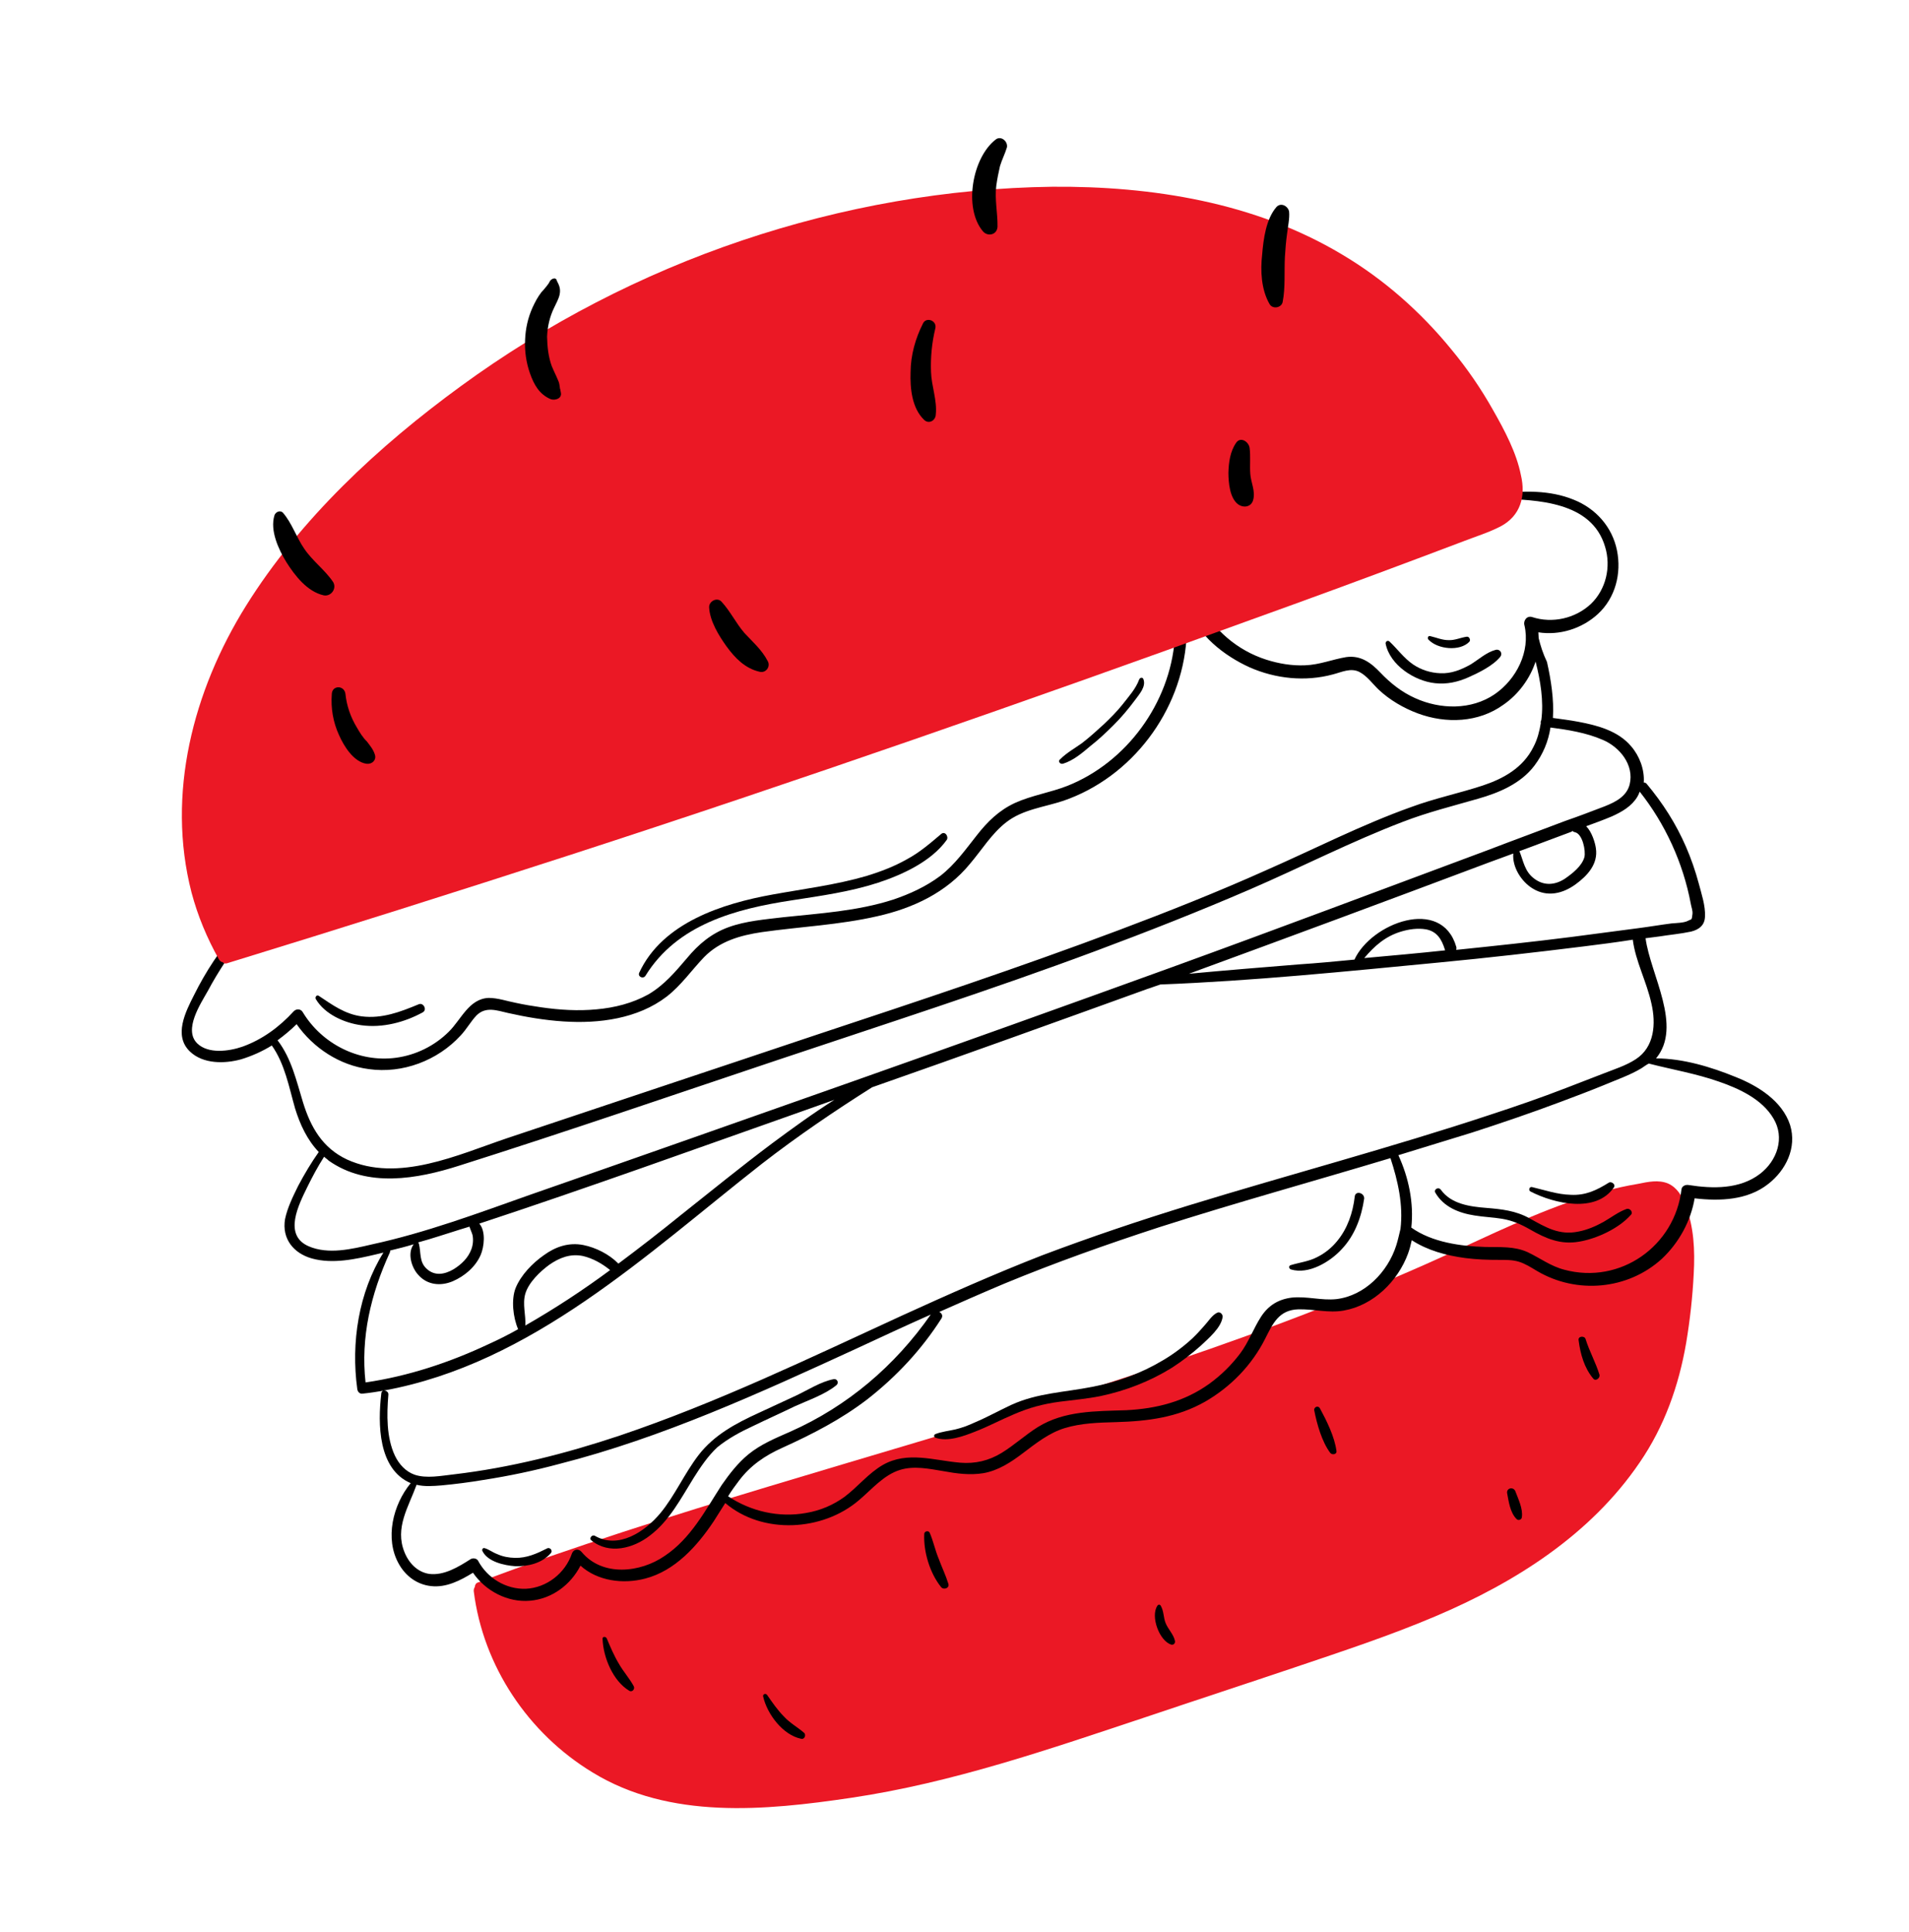 <svg width="165" height="167" viewBox="0 0 165 167" fill="none" xmlns="http://www.w3.org/2000/svg">
<path d="M145.677 104.153C145.4 103.391 144.958 102.639 144.173 102.287C143.349 101.948 142.436 102.144 141.6 102.316C139.506 102.663 137.445 103.254 135.457 103.949C131.263 105.45 127.235 107.491 123.175 109.289C115.054 112.884 106.728 115.95 98.307 118.707C81.489 124.298 64.314 128.728 47.555 134.512C45.452 135.243 43.4 136 41.309 136.77C41.115 136.829 41.047 137.02 41.044 137.148C40.99 137.249 40.937 137.35 40.946 137.516C41.752 143.997 45.657 149.822 51.221 153.191C57.893 157.278 66.114 156.487 73.562 155.383C82.345 154.081 90.719 151.17 99.089 148.387C103.346 146.952 107.653 145.544 111.91 144.109C116.012 142.722 120.087 141.385 124.055 139.7C130.944 136.779 137.465 132.66 141.721 126.401C143.855 123.291 145.102 119.776 145.74 116.067C146.068 114.104 146.295 112.088 146.394 110.069C146.505 108.088 146.414 106 145.677 104.153Z" fill="#EB1825"/>
<path d="M53.503 143.814C53.072 143.1 52.757 142.351 52.442 141.601C52.344 141.42 52.049 141.426 52.082 141.669C52.147 143.258 52.982 145.286 54.382 146.126C54.647 146.298 54.923 145.959 54.763 145.712C54.383 145.025 53.871 144.463 53.503 143.814Z" fill="black"/>
<path d="M67.765 148.363C67.215 147.812 66.757 147.149 66.299 146.485C66.163 146.316 65.904 146.438 65.963 146.631C66.299 148.136 67.663 149.96 69.243 150.279C69.522 150.362 69.698 149.969 69.51 149.773C68.933 149.273 68.276 148.925 67.765 148.363Z" fill="black"/>
<path d="M80.373 132.512C80.29 132.241 79.891 132.321 79.885 132.577C79.81 134.124 80.38 135.98 81.338 137.167C81.549 137.44 82.09 137.274 81.971 136.887C81.746 136.153 81.404 135.454 81.139 134.731C80.825 133.981 80.676 133.223 80.373 132.512Z" fill="black"/>
<path d="M100.327 138.781C100.241 138.638 100.086 138.686 100.033 138.787C99.423 139.694 100.204 141.824 101.233 142.142C101.462 142.199 101.608 141.985 101.548 141.792C101.421 141.238 100.945 140.792 100.74 140.262C100.559 139.81 100.598 139.248 100.327 138.781Z" fill="black"/>
<path d="M113.599 121.923C113.827 123.08 114.252 124.6 114.971 125.564C115.12 125.772 115.569 125.719 115.513 125.397C115.35 124.178 114.678 122.818 114.09 121.73C113.905 121.405 113.516 121.652 113.599 121.923Z" fill="black"/>
<path d="M137.047 115.733C136.952 115.424 136.375 115.474 136.443 115.834C136.594 117.015 136.924 118.226 137.721 119.166C137.92 119.401 138.298 119.116 138.253 118.833C137.921 117.75 137.368 116.778 137.047 115.733Z" fill="black"/>
<path d="M130.269 129.073C130.406 129.793 130.524 130.73 131.074 131.28C131.211 131.45 131.52 131.355 131.538 131.137C131.646 130.385 131.218 129.543 130.965 128.859C130.757 128.457 130.177 128.636 130.269 129.073Z" fill="black"/>
<path d="M132.991 55.151C132.982 54.984 132.973 54.818 132.964 54.651C134.787 54.938 136.721 54.344 138.107 53.071C139.625 51.674 140.161 49.562 139.76 47.57C139.348 45.538 137.927 43.943 136 43.181C133.921 42.339 131.705 42.427 129.525 42.631C129.192 42.649 129.245 43.098 129.54 43.092C132.877 43.21 137.57 43.334 138.731 47.251C139.266 48.991 138.81 50.951 137.501 52.2C136.153 53.46 134.172 53.899 132.432 53.334C131.963 53.182 131.644 53.66 131.763 54.047C132.286 56.299 131.077 58.702 129.191 60C127.162 61.386 124.476 61.322 122.312 60.337C121.134 59.81 120.18 59.045 119.306 58.129C118.494 57.278 117.614 56.617 116.356 56.792C115.148 56.994 114.062 57.454 112.807 57.501C111.68 57.552 110.52 57.358 109.441 57.012C108.221 56.625 107.047 55.97 106.069 55.128C105.04 54.259 104.297 53.218 103.542 52.138C103.256 51.76 102.611 52.001 102.765 52.504C103.451 54.874 105.827 56.684 107.992 57.669C110.246 58.669 112.824 58.935 115.207 58.288C115.954 58.1 116.757 57.684 117.515 58.086C118.172 58.435 118.63 59.098 119.168 59.61C120.119 60.502 121.306 61.196 122.549 61.66C124.984 62.562 127.789 62.462 129.937 60.914C131.264 59.998 132.243 58.639 132.725 57.179C133.147 58.827 133.438 60.6 133.22 62.233C133.166 62.334 133.151 62.423 133.175 62.5C133.056 63.214 132.886 63.901 132.538 64.558C131.651 66.354 129.952 67.299 128.147 67.896C126.109 68.565 124 69.001 121.986 69.747C117.676 71.283 113.622 73.375 109.445 75.208C105.242 77.092 100.979 78.783 96.654 80.408C88.043 83.646 79.285 86.549 70.528 89.451C61.628 92.439 52.717 95.389 43.816 98.377C39.599 99.8 34.422 102.237 29.992 100.213C27.866 99.216 26.846 97.413 26.181 95.247C25.611 93.391 25.195 91.488 23.991 89.911C24.577 89.477 25.151 89.004 25.636 88.517C27.072 90.572 29.353 92.072 31.866 92.4C34.786 92.815 37.82 91.671 39.817 89.492C40.329 88.954 40.677 88.297 41.189 87.758C42.001 86.959 42.964 87.34 43.919 87.554C45.51 87.912 47.116 88.18 48.713 88.282C51.779 88.483 55.117 88.05 57.619 86.138C58.883 85.157 59.758 83.873 60.847 82.734C62.198 81.346 63.989 80.838 65.85 80.562C69.176 80.091 72.558 79.94 75.838 79.186C78.926 78.491 81.811 77.139 83.841 74.654C84.867 73.45 85.707 72.049 86.971 71.068C88.405 69.95 90.252 69.764 91.903 69.214C97.837 67.179 102.131 61.459 102.547 55.237C102.601 54.586 101.602 54.639 101.536 55.251C101.111 60.756 97.395 65.876 92.266 67.918C90.794 68.497 89.176 68.74 87.727 69.397C86.356 70.03 85.347 71.017 84.436 72.185C83.46 73.416 82.547 74.713 81.282 75.694C80.045 76.624 78.635 77.269 77.177 77.759C74.096 78.748 70.854 78.94 67.698 79.275C66.107 79.468 64.453 79.595 62.969 80.136C61.484 80.676 60.375 81.61 59.387 82.802C58.36 84.006 57.399 85.148 56.036 85.947C54.662 86.708 53.13 87.094 51.566 87.236C49.963 87.39 48.365 87.289 46.771 87.059C46.019 86.951 45.305 86.832 44.58 86.674C43.815 86.528 43.054 86.254 42.248 86.248C40.532 86.31 39.862 88.124 38.788 89.173C37.556 90.398 35.938 91.192 34.231 91.42C31.021 91.856 27.81 90.219 26.16 87.467C25.988 87.181 25.604 87.172 25.381 87.41C24.146 88.763 22.662 89.854 20.945 90.466C19.797 90.861 18.012 91.113 17.049 90.182C15.836 88.989 17.348 86.747 17.976 85.623C18.86 83.954 19.946 82.394 21.032 80.832C21.271 80.505 20.834 80.047 20.557 80.386C19.033 82.039 17.771 83.993 16.777 85.991C16.039 87.445 14.979 89.506 16.418 90.883C17.557 91.972 19.413 91.952 20.856 91.551C21.784 91.266 22.676 90.865 23.494 90.36C24.621 91.96 24.971 93.926 25.503 95.794C25.93 97.186 26.551 98.519 27.55 99.567C26.901 100.485 26.315 101.469 25.779 102.48C25.336 103.378 24.839 104.378 24.636 105.371C24.353 107.066 25.373 108.319 26.949 108.765C28.754 109.269 30.735 108.829 32.511 108.411C32.704 108.351 32.948 108.319 33.141 108.259C30.986 111.714 30.333 116.062 30.879 120.042C30.9 120.247 31.06 120.494 31.343 120.45C31.959 120.387 32.524 120.299 33.127 120.198C33.011 120.233 32.958 120.334 32.955 120.462C32.65 123.053 32.673 126.982 35.498 128.187C33.956 130.057 33.247 132.984 34.463 135.149C35.039 136.199 36.032 136.952 37.258 137.084C38.572 137.23 39.777 136.606 40.881 135.928C41.957 137.502 43.878 138.52 45.814 138.348C47.711 138.188 49.327 136.973 50.172 135.316C51.638 136.643 53.845 136.939 55.763 136.434C58.351 135.766 60.27 133.61 61.69 131.481C62.035 130.952 62.342 130.435 62.687 129.905C65.898 132.643 71.1 132.357 74.248 129.654C75.357 128.721 76.372 127.478 77.803 127.038C79.001 126.67 80.313 126.944 81.562 127.153C82.683 127.359 83.831 127.514 85 127.324C86.285 127.098 87.377 126.382 88.406 125.6C89.54 124.744 90.661 123.849 92.015 123.433C93.445 122.994 94.957 122.953 96.467 122.912C99.195 122.836 101.762 122.512 104.174 121.136C106.367 119.87 108.202 117.994 109.357 115.693C110.015 114.39 110.542 113.213 112.22 113.163C113.564 113.131 114.822 113.506 116.145 113.269C118.715 112.818 120.825 110.731 121.7 108.346C121.837 107.965 121.935 107.596 122.022 107.189C123.396 108.079 125.01 108.513 126.643 108.731C127.613 108.857 128.597 108.893 129.57 108.89C130.12 108.89 130.709 108.879 131.268 109.045C131.827 109.212 132.356 109.557 132.874 109.864C136.281 111.864 140.692 111.482 143.635 108.801C145.113 107.415 146.143 105.533 146.471 103.57C148.666 103.827 151.048 103.73 152.821 102.338C154.36 101.146 155.327 99.199 154.721 97.227C154.041 95.15 151.948 93.847 150.021 93.085C147.891 92.215 145.465 91.48 143.136 91.476C145.454 88.69 142.654 84.26 142.23 81.09C142.641 81.048 143 80.98 143.411 80.938C144.297 80.793 145.246 80.713 146.159 80.517C146.828 80.354 147.349 79.982 147.367 79.215C147.415 78.269 147.056 77.237 146.833 76.374C146.539 75.28 146.168 74.209 145.731 73.201C144.857 71.184 143.722 69.417 142.316 67.733C142.253 67.667 142.152 67.614 142.075 67.637C142.153 66.513 141.707 65.338 140.985 64.502C139.852 63.157 138.059 62.693 136.441 62.386C135.677 62.24 134.975 62.159 134.222 62.052C134.324 60.455 134.057 58.759 133.71 57.215C133.344 56.439 133.142 55.782 132.991 55.151ZM33.691 108.259C33.718 108.209 33.733 108.12 33.721 108.081C34.391 107.918 35.098 107.743 35.756 107.541C35.187 108.308 35.568 109.545 36.141 110.173C36.926 111.074 38.101 111.179 39.148 110.73C40.156 110.293 41.097 109.497 41.543 108.471C41.841 107.787 42.014 106.422 41.428 105.755C50.843 102.651 60.174 99.276 69.49 95.991C70.368 95.679 71.246 95.367 72.123 95.055C70.279 96.214 68.482 97.528 66.723 98.83C64.04 100.839 61.469 102.941 58.848 105.016C57.087 106.446 55.275 107.849 53.451 109.213C52.652 108.401 51.501 107.824 50.418 107.606C49.157 107.359 48.009 107.754 47.007 108.485C46.031 109.166 45.034 110.191 44.573 111.306C44.165 112.32 44.346 113.873 44.782 114.881C43.952 115.348 43.111 115.776 42.218 116.177C38.854 117.761 35.281 118.943 31.596 119.483C31.163 115.596 32.045 111.855 33.691 108.259ZM40.842 106.74C40.922 107.138 40.886 107.572 40.749 107.953C40.475 108.714 39.886 109.276 39.211 109.695C38.458 110.138 37.584 110.322 36.87 109.653C36.219 109.049 36.404 108.272 36.205 107.487C36.193 107.449 36.181 107.41 36.131 107.383C37.38 107.042 38.567 106.635 39.804 106.254C40.075 106.171 40.346 106.088 40.578 106.017C40.649 106.249 40.759 106.469 40.842 106.74ZM52.734 109.772C50.39 111.508 47.959 113.101 45.404 114.564C45.464 113.656 45.14 112.74 45.405 111.812C45.697 110.834 46.679 109.898 47.473 109.315C48.345 108.709 49.288 108.334 50.37 108.552C51.236 108.751 52.057 109.219 52.734 109.772ZM57.447 134.478C55.353 135.925 52.081 136.296 50.277 134.142C50.003 133.802 49.566 133.894 49.429 134.275C48.852 135.976 47.248 137.23 45.454 137.316C43.738 137.378 42.124 136.393 41.327 134.902C41.217 134.682 40.86 134.622 40.652 134.771C39.626 135.425 38.379 136.189 37.103 136.031C36.083 135.879 35.334 135.093 34.96 134.15C34.101 132.044 35.321 130.23 36.006 128.327C36.693 128.497 37.437 128.438 38.18 128.379C39.373 128.266 40.554 128.115 41.761 127.913C43.983 127.569 46.169 127.109 48.359 126.521C57.267 124.249 65.65 120.404 73.994 116.571C76.142 115.572 78.29 114.574 80.449 113.614C77.363 118.032 73.275 121.531 68.322 123.73C67.055 124.289 65.776 124.809 64.693 125.692C63.78 126.438 63.054 127.38 62.378 128.35C60.944 130.568 59.697 132.982 57.447 134.478ZM120.68 107.643C119.948 109.942 117.954 111.993 115.503 112.281C114.233 112.417 112.925 112.015 111.655 112.151C110.513 112.291 109.656 112.808 109.019 113.765C108.329 114.824 107.93 116.005 107.177 116.998C106.424 117.991 105.546 118.853 104.544 119.584C102.396 121.133 99.963 121.753 97.336 121.883C94.698 121.974 92.013 121.911 89.701 123.34C88.636 124.006 87.681 124.892 86.577 125.57C85.474 126.247 84.29 126.526 82.987 126.419C80.727 126.225 78.443 125.403 76.316 126.607C75.058 127.332 74.147 128.5 73.013 129.356C72.011 130.088 70.886 130.56 69.679 130.762C67.314 131.192 64.896 130.623 62.931 129.323C63.211 128.856 63.541 128.416 63.871 127.976C64.862 126.655 66.124 125.802 67.611 125.134C70.211 123.954 72.698 122.682 74.992 120.919C77.482 118.969 79.648 116.653 81.362 113.968C81.535 113.704 81.386 113.495 81.184 113.388C83.046 112.562 84.947 111.724 86.821 110.937C91.215 109.121 95.68 107.538 100.18 106.071C106.807 103.95 113.518 102.1 120.181 100.095C120.825 102.055 121.3 104.152 121.047 106.219C120.934 106.677 120.832 107.173 120.68 107.643ZM142.511 91.922C144.533 92.443 146.586 92.786 148.578 93.486C150.329 94.09 152.304 95.007 153.276 96.655C154.298 98.33 153.599 100.322 152.126 101.452C150.379 102.793 148.039 102.75 145.948 102.419C145.68 102.374 145.383 102.508 145.338 102.776C144.774 107.689 140.05 111.045 135.205 109.74C134.01 109.43 133.118 108.731 132.03 108.219C130.852 107.692 129.659 107.805 128.38 107.774C126.245 107.711 123.771 107.371 121.984 106.1C122.214 103.956 121.753 101.77 120.865 99.842C122.992 99.189 125.119 98.535 127.245 97.882C129.786 97.059 132.314 96.197 134.819 95.259C136.071 94.789 137.323 94.32 138.564 93.812C139.649 93.351 140.875 92.932 141.875 92.329C142.122 92.168 142.291 92.032 142.511 91.922C142.511 91.922 142.461 91.895 142.511 91.922ZM142.736 86.732C143.143 88.469 143.006 90.5 141.381 91.549C140.536 92.105 139.492 92.426 138.549 92.8C137.49 93.21 136.431 93.621 135.334 94.042C133.216 94.862 131.035 95.617 128.843 96.333C120.241 99.188 111.472 101.501 102.771 104.174C98.479 105.493 94.222 106.928 90.052 108.505C85.971 110.098 81.949 111.884 77.978 113.696C69.931 117.396 61.971 121.238 53.573 124.072C48.891 125.638 44.102 126.855 39.201 127.43C38.136 127.546 36.863 127.81 35.822 127.453C35.061 127.179 34.487 126.551 34.133 125.813C33.391 124.222 33.424 122.265 33.568 120.528C33.585 120.311 33.371 120.165 33.166 120.186C45.992 117.853 55.903 108.376 65.863 100.575C68.939 98.191 72.126 96.027 75.386 93.968L75.425 93.956C83.334 91.187 91.259 88.329 99.144 85.483C99.531 85.364 99.906 85.207 100.293 85.088C108.323 84.779 116.365 83.958 124.381 83.188C128.575 82.788 132.745 82.311 136.903 81.795C138.289 81.623 139.714 81.44 141.127 81.217C141.364 83.091 142.321 84.828 142.736 86.732ZM117.915 82.805C118.784 81.776 119.713 80.941 121.066 80.525C121.762 80.311 122.532 80.201 123.246 80.321C124.189 80.496 124.608 81.172 124.881 82.061C124.893 82.1 124.893 82.1 124.905 82.138C122.57 82.39 120.262 82.592 117.915 82.805ZM146.139 78.111C146.184 78.394 146.318 78.691 146.285 78.997C146.219 79.61 146.198 79.405 145.913 79.577C145.55 79.773 144.872 79.77 144.461 79.812C143.524 79.93 142.561 80.099 141.624 80.218C139.711 80.467 137.799 80.716 135.848 80.977C132.549 81.398 129.188 81.754 125.866 82.097C125.881 82.008 125.896 81.919 125.872 81.841C124.607 77.448 118.512 79.786 117.068 82.938C115.465 83.092 113.861 83.246 112.285 83.35C109.106 83.607 105.926 83.865 102.759 84.161C111.394 81 120.056 77.788 128.668 74.55C129.39 74.285 130.074 74.033 130.797 73.769C130.693 74.943 131.507 76.217 132.491 76.803C133.74 77.562 135.079 77.235 136.185 76.43C137.188 75.698 138.146 74.685 137.936 73.31C137.87 72.823 137.585 71.895 137.098 71.41C137.859 71.133 138.582 70.869 139.331 70.554C140.185 70.165 141.015 69.698 141.521 68.865C141.602 68.714 141.682 68.562 141.724 68.422C143.935 71.213 145.481 74.589 146.139 78.111ZM135.911 71.817C135.973 71.882 136.024 71.909 136.113 71.924C136.788 72.055 137.073 73.533 136.945 74.08C136.721 74.868 135.9 75.502 135.237 75.959C134.353 76.527 133.393 76.568 132.551 75.896C131.772 75.289 131.666 74.391 131.327 73.564C132.85 73.011 134.361 72.42 135.845 71.879C135.872 71.828 135.911 71.817 135.911 71.817ZM138.528 63.945C139.985 64.555 141.267 66.108 140.855 67.8C140.587 68.856 139.591 69.332 138.686 69.694C137.55 70.128 136.453 70.55 135.304 70.945C133.07 71.8 130.825 72.618 128.629 73.461C119.515 76.854 110.413 80.286 101.275 83.601C92.059 86.94 82.871 90.229 73.632 93.491C64.354 96.765 55.076 100.039 45.786 103.274C41.283 104.869 36.803 106.542 32.121 107.557C30.423 107.952 28.376 108.454 26.667 107.709C24.463 106.736 25.817 104.119 26.57 102.576C27.014 101.678 27.47 100.819 28.014 99.974C28.139 100.105 28.291 100.185 28.415 100.316C31.763 102.673 36.056 101.905 39.678 100.749C48.897 97.832 58.082 94.671 67.291 91.588C76.462 88.516 85.63 85.573 94.705 82.192C99.185 80.519 103.641 78.769 108.05 76.864C112.458 74.96 116.733 72.758 121.239 71.034C123.357 70.214 125.559 69.665 127.736 69.038C129.565 68.519 131.439 67.731 132.615 66.185C133.367 65.192 133.829 64.077 134.011 62.878C135.465 63.066 137.11 63.323 138.528 63.945Z" fill="black"/>
<path d="M55.793 84.329C58.534 79.89 63.582 78.551 68.475 77.809C70.979 77.421 73.496 77.071 75.881 76.296C77.996 75.603 80.48 74.459 81.816 72.61C82.028 72.333 81.695 71.801 81.355 72.074C80.415 72.871 79.514 73.656 78.425 74.244C77.309 74.883 76.096 75.341 74.897 75.709C72.256 76.478 69.484 76.822 66.798 77.309C62.467 78.089 57.258 79.732 55.249 84.073C55.1 84.415 55.594 84.645 55.793 84.329Z" fill="black"/>
<path d="M91.889 66.003C92.779 65.73 93.549 65.07 94.254 64.472C94.971 63.913 95.626 63.289 96.242 62.676C96.923 62.002 97.542 61.261 98.111 60.494C98.468 60.004 99.072 59.352 98.831 58.707C98.772 58.514 98.528 58.546 98.459 58.736C98.159 59.548 97.555 60.2 97.04 60.865C96.552 61.481 96.001 62.031 95.412 62.593C94.784 63.167 94.156 63.74 93.505 64.237C92.88 64.683 92.193 65.063 91.643 65.613C91.396 65.774 91.619 66.086 91.889 66.003Z" fill="black"/>
<path d="M31.252 88.612C33.063 88.859 34.981 88.355 36.537 87.496C36.939 87.288 36.609 86.627 36.195 86.796C34.619 87.45 33.03 88.065 31.27 87.844C29.816 87.656 28.721 86.85 27.55 86.067C27.386 85.948 27.202 86.174 27.3 86.356C28.087 87.68 29.797 88.424 31.252 88.612Z" fill="black"/>
<path d="M124.031 59.047C125.039 59.16 125.991 58.952 126.922 58.539C127.815 58.138 129.031 57.553 129.677 56.762C129.888 56.485 129.68 56.084 129.282 56.164C128.496 56.363 127.803 56.999 127.128 57.418C126.298 57.885 125.432 58.235 124.487 58.187C123.63 58.154 122.83 57.892 122.137 57.428C121.331 56.871 120.799 56.104 120.086 55.434C119.922 55.315 119.753 55.452 119.762 55.619C120.127 57.495 122.282 58.864 124.031 59.047Z" fill="black"/>
<path d="M126.995 55.47C127.126 55.346 127.019 54.998 126.775 55.03C126.248 55.107 125.77 55.339 125.258 55.327C124.669 55.339 124.176 55.109 123.628 54.981C123.438 54.913 123.343 55.154 123.468 55.285C124.279 56.136 126.194 56.309 126.995 55.47Z" fill="black"/>
<path d="M65.122 123.233C66.3 122.659 67.529 122.113 68.707 121.539C69.858 121.016 71.316 120.526 72.295 119.717C72.53 119.518 72.372 119.143 72.051 119.2C70.933 119.416 69.841 120.133 68.805 120.62C67.732 121.119 66.619 121.631 65.545 122.13C63.579 123.03 61.726 124.023 60.392 125.744C59.152 127.353 58.339 129.253 57.074 130.784C55.744 132.378 53.468 133.923 51.411 132.736C51.158 132.602 50.893 132.98 51.107 133.125C52.638 134.39 54.75 133.826 56.184 132.708C57.865 131.43 58.844 129.521 59.949 127.743C60.547 126.797 61.184 125.84 62.008 125.079C62.921 124.333 64.01 123.744 65.122 123.233Z" fill="black"/>
<path d="M47.264 133.84C46.384 134.28 45.53 134.669 44.507 134.645C43.995 134.633 43.46 134.543 42.966 134.314C42.586 134.177 42.247 133.9 41.878 133.802C41.738 133.76 41.619 133.924 41.705 134.067C42.157 134.986 43.608 135.302 44.516 135.362C45.628 135.401 46.85 135.11 47.6 134.245C47.823 134.007 47.511 133.679 47.264 133.84Z" fill="black"/>
<path d="M105.2 113.458C104.76 113.678 104.48 114.145 104.165 114.495C103.823 114.897 103.442 115.31 103.049 115.685C102.29 116.383 101.431 117.028 100.535 117.557C98.64 118.69 96.588 119.447 94.428 119.857C92.037 120.338 89.681 120.384 87.418 121.418C86.344 121.918 85.332 122.482 84.246 122.943C83.69 123.198 83.161 123.403 82.569 123.543C82.016 123.671 81.4 123.733 80.87 123.938C80.677 123.997 80.71 124.241 80.888 124.271C81.929 124.628 83.297 124.123 84.24 123.749C85.377 123.315 86.465 122.727 87.59 122.254C88.896 121.684 90.184 121.33 91.608 121.147C92.789 120.995 93.943 120.895 95.1 120.666C97.286 120.206 99.404 119.386 101.287 118.215C102.171 117.647 102.992 117.014 103.789 116.304C104.444 115.679 105.592 114.734 105.679 113.776C105.647 113.532 105.421 113.348 105.2 113.458Z" fill="black"/>
<path d="M117.095 103.412C116.934 104.816 116.467 106.187 115.571 107.266C115.11 107.831 114.535 108.304 113.875 108.634C113.149 109.026 112.328 109.109 111.555 109.347C111.362 109.406 111.394 109.65 111.584 109.718C113.122 110.177 114.978 109.056 115.99 107.942C117.106 106.752 117.68 105.179 117.91 103.585C117.922 103.074 117.146 102.889 117.095 103.412Z" fill="black"/>
<path d="M140.576 104.493C139.853 104.757 139.24 105.242 138.592 105.61C137.904 105.991 137.194 106.294 136.435 106.442C134.763 106.787 133.616 106.081 132.188 105.292C131.014 104.638 129.789 104.506 128.486 104.399C127.055 104.288 125.423 104.07 124.531 102.821C124.32 102.547 123.891 102.806 124.064 103.091C124.777 104.311 126.083 104.841 127.46 105.053C128.263 105.187 129.03 105.205 129.833 105.339C130.725 105.488 131.459 105.813 132.23 106.253C133.618 107.054 134.885 107.596 136.491 107.314C138.02 107.056 139.909 106.179 140.947 105.013C141.182 104.814 140.924 104.386 140.576 104.493Z" fill="black"/>
<path d="M139.494 102.624C139.667 102.36 139.289 102.095 139.069 102.205C138.004 102.871 137.046 103.334 135.755 103.265C134.604 103.238 133.513 102.854 132.419 102.598C132.19 102.541 132.079 102.871 132.282 102.978C134.342 104.038 137.944 104.878 139.494 102.624Z" fill="black"/>
<path d="M129.055 35.455C128.024 33.613 126.799 31.831 125.455 30.213C122.807 26.964 119.611 24.137 115.989 21.991C108.469 17.488 99.571 16.075 90.958 16.14C81.895 16.258 72.785 17.872 64.155 20.777C55.487 23.695 47.236 27.965 39.84 33.369C32.717 38.562 25.966 44.826 21.258 52.367C16.696 59.693 14.36 68.621 16.552 77.131C17.092 79.165 17.892 81.078 18.923 82.919C19.009 83.062 19.122 83.154 19.25 83.158C19.324 83.262 19.464 83.303 19.619 83.256C29.557 80.202 39.51 77.06 49.4 73.852C59.252 70.655 69.106 67.331 78.899 63.942C88.691 60.552 98.421 57.097 108.127 53.565C113.044 51.8 117.95 49.997 122.881 48.143C124.095 47.685 125.309 47.228 126.522 46.77C127.581 46.36 128.664 46.028 129.687 45.502C131.437 44.583 131.886 42.879 131.456 41.065C131.079 39.149 130.063 37.219 129.055 35.455Z" fill="#EB1825"/>
<path d="M47.487 24.375C47.445 24.515 47.011 25.029 46.787 25.267C46.484 25.657 46.243 26.112 46.04 26.555C45.636 27.441 45.421 28.396 45.385 29.38C45.337 30.326 45.479 31.34 45.803 32.256C46.151 33.25 46.617 34.08 47.593 34.499C47.973 34.636 48.592 34.446 48.476 33.932C48.441 33.816 48.444 33.688 48.408 33.572C48.405 33.7 48.393 33.661 48.396 33.533C48.363 33.289 48.343 33.084 48.233 32.864C48.063 32.45 47.855 32.049 47.686 31.635C47.398 30.835 47.303 29.976 47.285 29.092C47.319 28.236 47.518 27.37 47.881 26.624C48.057 26.232 48.283 25.866 48.37 25.458C48.471 24.962 48.337 24.664 48.129 24.263C48.061 23.903 47.609 24.084 47.487 24.375Z" fill="black"/>
<path d="M79.776 27.954C79.118 29.257 78.713 30.693 78.704 32.177C78.658 33.545 78.809 35.276 79.886 36.3C80.299 36.681 80.87 36.336 80.882 35.825C81.013 34.599 80.505 33.359 80.47 32.142C80.423 30.887 80.543 29.623 80.841 28.389C81.01 27.702 80.059 27.36 79.776 27.954Z" fill="black"/>
<path d="M110.328 17.891C109.42 18.931 109.199 20.692 109.092 21.994C108.931 23.398 109.007 25.025 109.733 26.284C110.003 26.751 110.761 26.602 110.863 26.106C111.11 24.845 110.989 23.485 111.058 22.195C111.1 21.505 111.153 20.853 111.246 20.19C111.312 19.577 111.481 18.89 111.419 18.275C111.315 17.799 110.709 17.477 110.328 17.891Z" fill="black"/>
<path d="M30.825 62.842C30.308 61.985 29.96 60.992 29.856 59.966C29.747 59.195 28.697 59.222 28.678 59.989C28.586 61.203 28.788 62.41 29.299 63.523C29.724 64.492 30.562 65.843 31.671 66.01C32.156 66.073 32.548 65.698 32.406 65.234C32.263 64.77 32.002 64.469 31.716 64.092C31.354 63.738 31.095 63.309 30.825 62.842Z" fill="black"/>
<path d="M26.301 47.431C25.621 46.455 25.24 45.218 24.456 44.316C24.206 44.055 23.804 44.263 23.721 44.542C23.319 45.851 24.074 47.481 24.751 48.585C25.491 49.754 26.547 51.122 27.959 51.45C28.596 51.593 29.137 50.877 28.793 50.305C28.088 49.252 27.006 48.484 26.301 47.431Z" fill="black"/>
<path d="M64.338 54.704C63.616 53.868 63.128 52.833 62.367 52.008C61.981 51.577 61.255 51.969 61.293 52.508C61.355 53.674 62.119 54.92 62.788 55.857C63.519 56.86 64.393 57.776 65.666 58.062C66.213 58.19 66.624 57.599 66.353 57.132C65.839 56.147 65.037 55.463 64.338 54.704Z" fill="black"/>
<path d="M106.852 38.256C106.322 39.011 106.197 39.98 106.175 40.876C106.181 41.72 106.29 43.041 107.007 43.583C107.498 43.94 108.179 43.815 108.322 43.179C108.518 42.441 108.114 41.676 108.067 40.972C108.008 40.228 108.103 39.437 108.005 38.705C107.928 38.179 107.235 37.715 106.852 38.256Z" fill="black"/>
<path d="M86.064 12.057C84.044 13.608 83.263 17.953 84.942 19.976C85.353 20.485 86.188 20.313 86.218 19.584C86.234 18.395 85.966 17.25 86.11 16.063C86.187 15.489 86.304 14.903 86.432 14.356C86.599 13.797 86.866 13.291 87.033 12.732C87.123 12.197 86.507 11.709 86.064 12.057Z" fill="black"/>
</svg>
